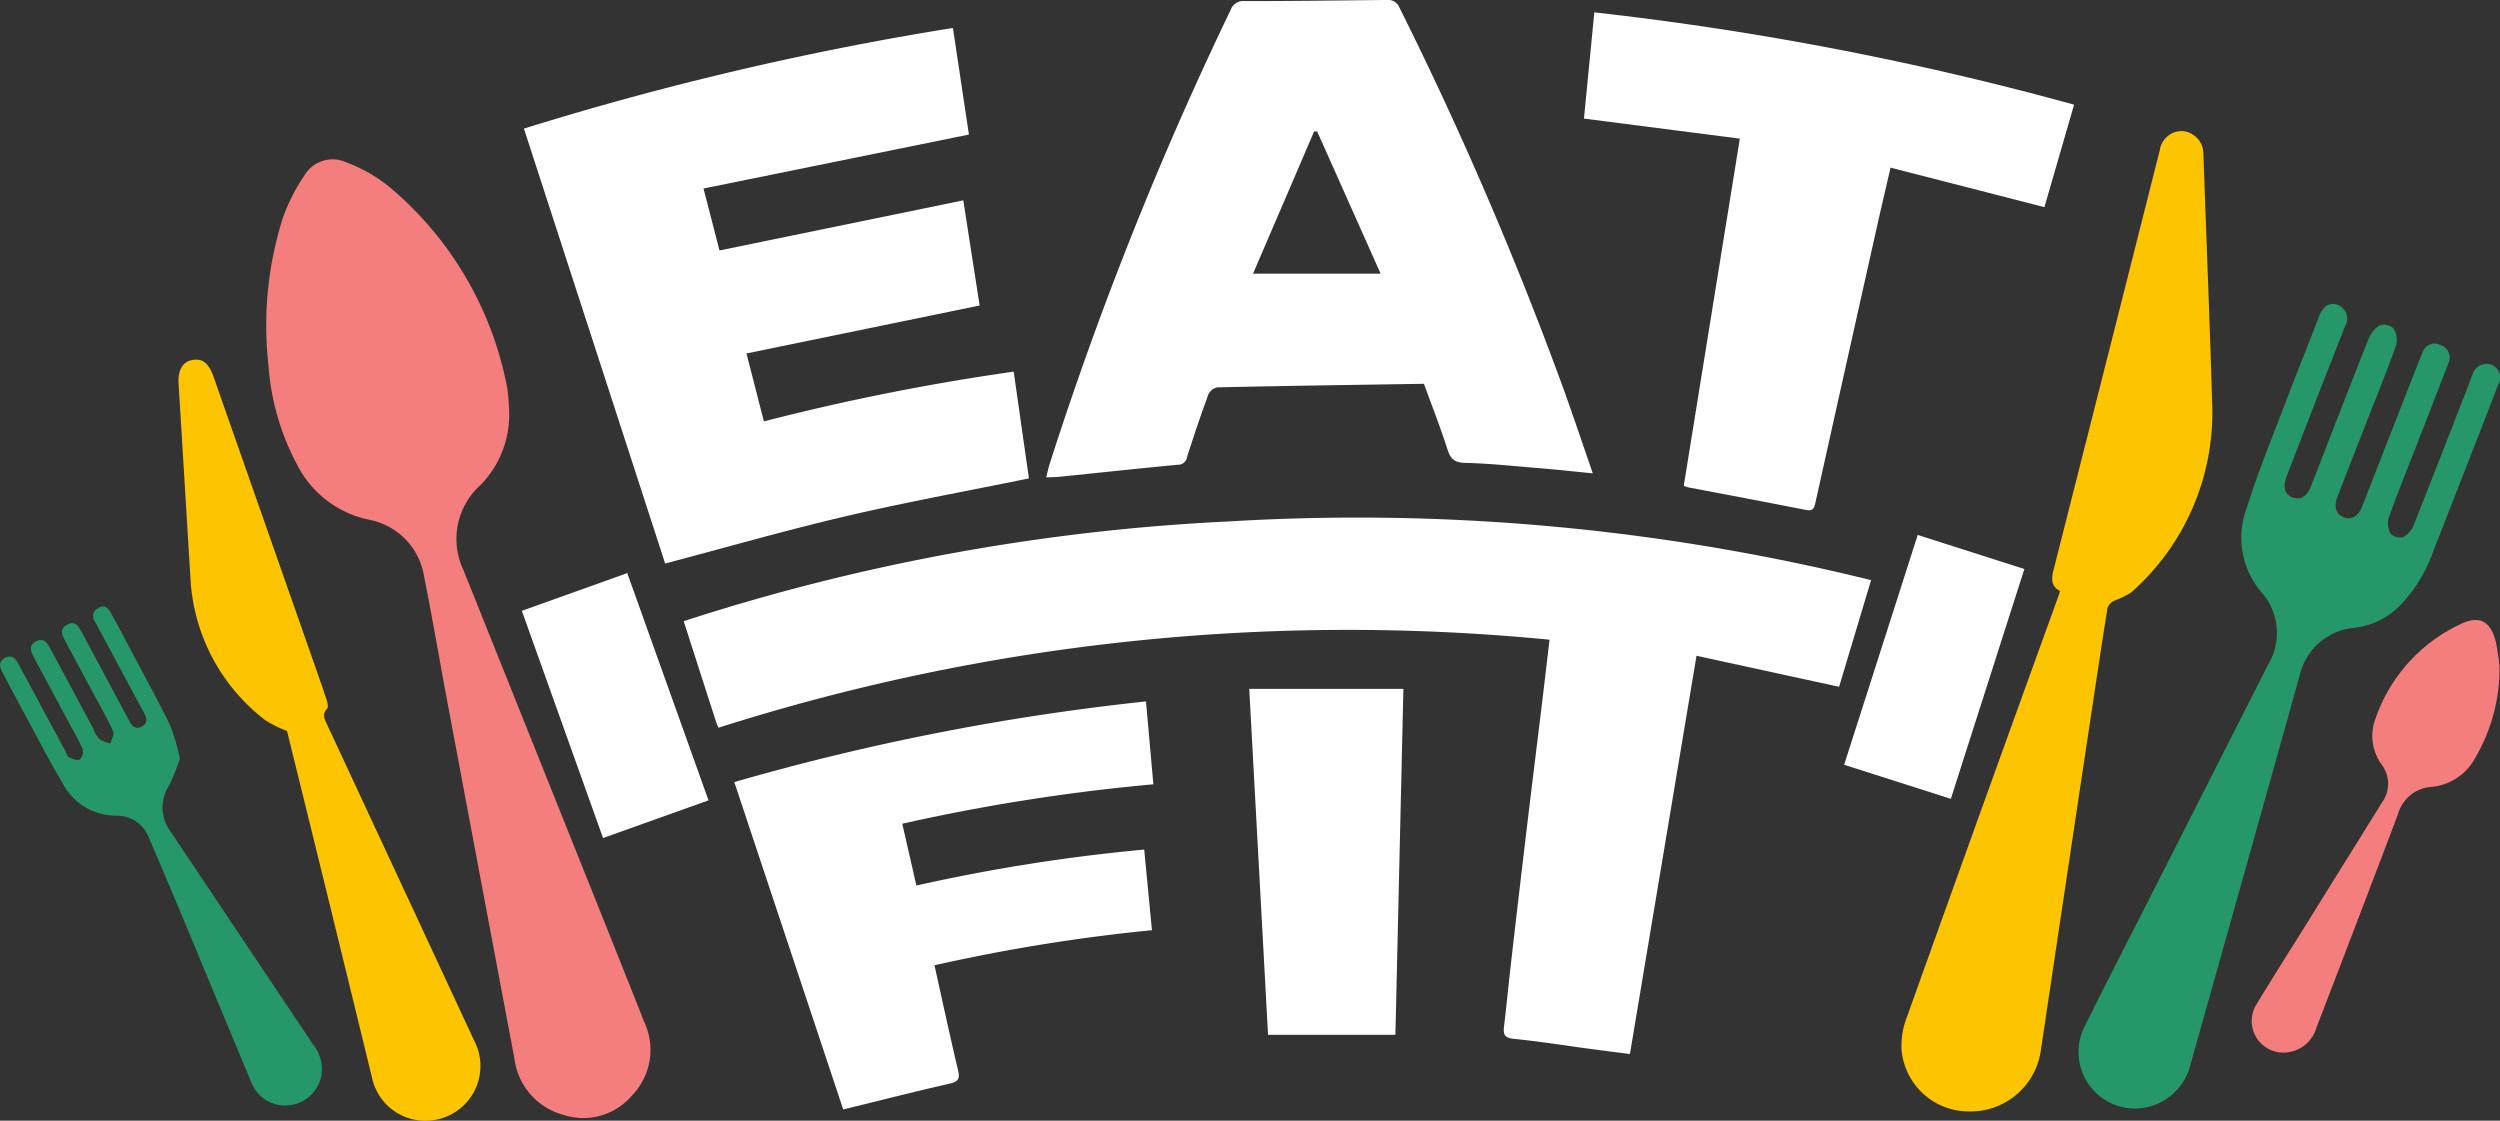 <svg id="Group_64" data-name="Group 64" xmlns="http://www.w3.org/2000/svg" width="125.095" height="56.077" viewBox="0 0 125.095 56.077">
  <rect x="0" y="0" width="125.095" height="56.077" fill="#333333" stroke="none"/>
  <path id="Path_88" data-name="Path 88" d="M2327.2-25.621c-1.12,6.7-2.22,13.282-3.332,19.929-.7-.091-1.35-.172-2-.259-1.268-.17-2.532-.375-3.8-.5-.464-.045-.549-.213-.5-.614.129-1.086.234-2.176.359-3.262q.392-3.415.8-6.828c.257-2.154.526-4.307.787-6.461.11-.911.215-1.823.332-2.809a103.8,103.8,0,0,0-41.586,4.405c-.05-.122-.093-.215-.125-.311-.535-1.661-1.068-3.322-1.615-5.021a104.4,104.4,0,0,1,27.315-4.992,107.1,107.1,0,0,1,32.1,2.939l-1.6,5.337Z" transform="translate(-2242.31 58.434)" fill="#fff"/>
  <path id="Path_89" data-name="Path 89" d="M2245.39-123.072c-2.342-7.214-4.691-14.445-7.067-21.762a154.414,154.414,0,0,1,21.467-5.037q.407,2.724.8,5.335l-13.282,2.7c.292,1.123.55,2.123.8,3.1l12.2-2.508c.291,1.874.559,3.6.818,5.261l-11.667,2.4c.308,1.2.583,2.279.871,3.4a114.7,114.7,0,0,1,12.5-2.49c.261,1.832.517,3.622.762,5.342-3.119.638-6.174,1.194-9.192,1.9C2251.4-124.727,2248.431-123.874,2245.39-123.072Z" transform="translate(-2212.107 151.269)" fill="#fff"/>
  <path id="Path_90" data-name="Path 90" d="M2390.658-132.872c-.939-.092-1.8-.186-2.658-.258-1.248-.1-2.5-.237-3.746-.266-.556-.013-.727-.235-.878-.706-.342-1.066-.753-2.111-1.166-3.25-3.453.054-6.9.1-10.343.178a.64.64,0,0,0-.448.362c-.38,1.036-.73,2.082-1.068,3.133a.443.443,0,0,1-.455.377c-1.972.185-3.941.4-5.912.6-.2.021-.409.021-.675.033.06-.242.1-.439.157-.629a176.662,176.662,0,0,1,9.07-22.76.665.665,0,0,1,.7-.444c2.367,0,4.734-.031,7.1-.057a.614.614,0,0,1,.649.384,184.065,184.065,0,0,1,8.2,19.057C2389.683-135.734,2390.15-134.341,2390.658-132.872Zm-17-9.991h6.384l-3.178-7.122-.154.013C2375.7-147.609,2374.681-145.248,2373.657-142.862Z" transform="translate(-2310.958 156.557)" fill="#fff"/>
  <path id="Path_91" data-name="Path 91" d="M2188.86-106.025a5.042,5.042,0,0,1-1.421,3.885,3.62,3.62,0,0,0-.86,4.247q3.5,8.736,7,17.474,1.033,2.583,2.059,5.17a3.272,3.272,0,0,1-.605,3.638,3.2,3.2,0,0,1-3.463.984,3.34,3.34,0,0,1-2.433-2.788q-1.675-8.888-3.342-17.778c-.4-2.112-.753-4.231-1.177-6.337a3.437,3.437,0,0,0-2.759-2.872,5.217,5.217,0,0,1-3.6-2.754,12.374,12.374,0,0,1-1.433-4.968,17.8,17.8,0,0,1,.715-7.366,9.309,9.309,0,0,1,1.071-2.123,1.645,1.645,0,0,1,2.1-.675,7.733,7.733,0,0,1,2.113,1.191,17.3,17.3,0,0,1,5.943,10.078A8.692,8.692,0,0,1,2188.86-106.025Z" transform="translate(-2163.392 126.408)" fill="#f47d7d"/>
  <path id="Path_92" data-name="Path 92" d="M2499.774-147.3l-7.8-1.005c.172-1.757.343-3.517.519-5.315A155.488,155.488,0,0,1,2516.5-149c-.5,1.719-.99,3.419-1.485,5.128l-7.7-1.977c-.222.964-.433,1.854-.633,2.746q-1.573,7.026-3.135,14.055c-.071.32-.181.383-.492.322-1.957-.386-3.918-.753-5.878-1.128a1.355,1.355,0,0,1-.208-.08C2497.9-135.7,2498.828-141.447,2499.774-147.3Z" transform="translate(-2412.716 154.238)" fill="#fff"/>
  <path id="Path_93" data-name="Path 93" d="M2575.875-102.192c-.454-.241-.436-.614-.329-1.037q2.663-10.5,5.317-21.006a1.12,1.12,0,0,1,1.169-.971,1.147,1.147,0,0,1,1.017,1.193c.149,4.137.314,8.274.438,12.412a12,12,0,0,1-4.039,9.47,4.732,4.732,0,0,1-.89.436.639.639,0,0,0-.31.363c-.327,2.056-.634,4.115-.944,6.173q-.608,4.04-1.212,8.08-.594,3.963-1.185,7.927a3.555,3.555,0,0,1-3.64,3,3.377,3.377,0,0,1-3.321-3.072,3.917,3.917,0,0,1,.257-1.623q3.774-10.547,7.588-21.079C2575.815-101.988,2575.833-102.055,2575.875-102.192Z" transform="translate(-2472.795 131.766)" fill="#fcc500"/>
  <path id="Path_94" data-name="Path 94" d="M2297.777,20.516a89.468,89.468,0,0,1,11.4-1.8c.131,1.365.255,2.656.387,4.034a89.028,89.028,0,0,0-10.882,1.756c.394,1.769.763,3.493,1.17,5.207.1.419.077.606-.406.715-1.773.4-3.535.853-5.33,1.293l-5.45-16.382a119.74,119.74,0,0,1,20.6-4.036c.125,1.4.244,2.743.37,4.147a97.033,97.033,0,0,0-12.566,1.973C2297.311,18.466,2297.539,19.47,2297.777,20.516Z" transform="translate(-2251.923 23.795)" fill="#fff"/>
  <path id="Path_95" data-name="Path 95" d="M2613.21-43.566a2.831,2.831,0,0,1-2.517-4.155c1.134-2.285,2.306-4.551,3.46-6.826q2.85-5.619,5.7-11.236a3.076,3.076,0,0,0-.384-3.673,4.217,4.217,0,0,1-.68-4.189c.564-1.8,1.288-3.55,1.959-5.316.517-1.361,1.06-2.712,1.59-4.068.025-.064.042-.132.069-.2.218-.517.559-.711.952-.542a.736.736,0,0,1,.346,1.049c-.432,1.115-.875,2.226-1.309,3.34q-.811,2.085-1.612,4.173c-.21.546-.105.915.282,1.061.4.153.728-.037.938-.578.959-2.454,1.9-4.913,2.877-7.36a1.348,1.348,0,0,1,.568-.672.715.715,0,0,1,.685.165,1.1,1.1,0,0,1,.117.852c-.486,1.354-1.028,2.687-1.552,4.027-.46,1.179-.924,2.356-1.378,3.537-.2.516-.07.887.337,1.033.383.137.7-.053.9-.555q1.4-3.582,2.8-7.167c.069-.177.146-.351.223-.525a.621.621,0,0,1,.885-.38.656.656,0,0,1,.4.93q-.825,2.134-1.656,4.265c-.446,1.147-.912,2.287-1.323,3.447a1.06,1.06,0,0,0,.1.805.671.671,0,0,0,.638.158,1.153,1.153,0,0,0,.51-.594c.924-2.318,1.823-4.646,2.73-6.971.076-.194.14-.392.223-.582a.72.72,0,0,1,.968-.458.684.684,0,0,1,.313.969c-.421,1.1-.851,2.2-1.28,3.3q-.992,2.543-1.987,5.085a7.489,7.489,0,0,1-1.619,2.65,3.836,3.836,0,0,1-2.284,1.144,3.091,3.091,0,0,0-2.783,2.44q-2.714,9.708-5.448,19.411A2.872,2.872,0,0,1,2613.21-43.566Z" transform="translate(-2506.359 99.035)" fill="#269768"/>
  <path id="Path_96" data-name="Path 96" d="M2161.095-51.9a6.424,6.424,0,0,1-1.09-.543,9.578,9.578,0,0,1-3.746-7.159c-.2-3.227-.39-6.454-.592-9.681-.039-.627.181-1.066.627-1.169.542-.126.875.116,1.12.815l4.8,13.684c.286.817.575,1.632.849,2.453.052.153.113.4.037.482-.271.289-.125.525,0,.795q3.68,7.9,7.352,15.8A2.732,2.732,0,0,1,2169-32.58a2.73,2.73,0,0,1-3.648-1.953q-1.762-7.244-3.546-14.483C2161.558-50.025,2161.308-51.032,2161.095-51.9Z" transform="translate(-2146.732 88.48)" fill="#fcc500"/>
  <path id="Path_97" data-name="Path 97" d="M2411.889,8.3h7.713c-.132,5.742-.264,11.488-.4,17.31h-6.373C2412.521,19.923,2412.208,14.172,2411.889,8.3Z" transform="translate(-2349.379 26.17)" fill="#fff"/>
  <path id="Path_98" data-name="Path 98" d="M2121.953-3.813a10.3,10.3,0,0,1-.535,1.332,2.021,2.021,0,0,0,.054,2.3q3.568,5.328,7.135,10.657a1.974,1.974,0,0,1,.417,1.61,1.841,1.841,0,0,1-1.587,1.448,1.806,1.806,0,0,1-1.911-1.153c-1.2-2.861-2.385-5.728-3.58-8.591q-.762-1.822-1.541-3.637a1.714,1.714,0,0,0-1.63-1.11,3.009,3.009,0,0,1-2.706-1.655c-.617-1.025-1.162-2.094-1.734-3.147-.406-.748-.8-1.5-1.2-2.25-.161-.3-.345-.629.081-.845.388-.2.557.114.71.4q1.134,2.11,2.269,4.219c.065.122.105.295.208.352.16.088.41.183.534.115a.551.551,0,0,0,.154-.51,9.036,9.036,0,0,0-.548-1.064q-.946-1.767-1.894-3.533c-.157-.293-.284-.593.1-.8s.568.073.722.36q1.073,1.995,2.141,3.992a1.855,1.855,0,0,0,.307.538,1.735,1.735,0,0,0,.563.217c.05-.207.2-.462.131-.612-.355-.753-.768-1.478-1.162-2.212q-.615-1.147-1.23-2.293c-.167-.308-.317-.625.107-.836.394-.2.562.1.715.387l2.238,4.177c.05.092.1.18.15.274.134.271.331.424.627.263s.245-.412.106-.67q-1.149-2.131-2.292-4.266c-.057-.107-.117-.213-.173-.321a.434.434,0,0,1,.16-.662c.312-.184.5-.025.633.225.369.67.727,1.344,1.084,2.02.64,1.211,1.305,2.411,1.9,3.644A10.339,10.339,0,0,1,2121.953-3.813Z" transform="translate(-2112.951 41.771)" fill="#269768"/>
  <path id="Path_99" data-name="Path 99" d="M2664.212-5.863a8.845,8.845,0,0,1-1.243,4.609,2.75,2.75,0,0,1-2.185,1.41,1.864,1.864,0,0,0-1.657,1.376q-2.026,5.342-4.079,10.674a1.726,1.726,0,0,1-1.832,1.235,1.583,1.583,0,0,1-1.115-2.487c.753-1.248,1.538-2.477,2.308-3.715q1.969-3.161,3.932-6.323a1.587,1.587,0,0,0-.013-1.862,2.417,2.417,0,0,1-.319-2.325,8.132,8.132,0,0,1,4.2-4.694c.979-.494,1.556-.193,1.818.863A11.329,11.329,0,0,1,2664.212-5.863Z" transform="translate(-2539.14 39.22)" fill="#f47d7d"/>
  <path id="Path_100" data-name="Path 100" d="M2554.242-17.046c1.236-3.861,2.453-7.663,3.682-11.5l5.336,1.705c-1.228,3.836-2.443,7.634-3.679,11.5Z" transform="translate(-2461.965 55.314)" fill="#fff"/>
  <path id="Path_101" data-name="Path 101" d="M2237.822-17.532l5.275-1.888c1.352,3.781,2.7,7.556,4.066,11.372l-5.278,1.885C2240.527-9.963,2239.183-13.722,2237.822-17.532Z" transform="translate(-2211.71 48.096)" fill="#fff"/>
</svg>
